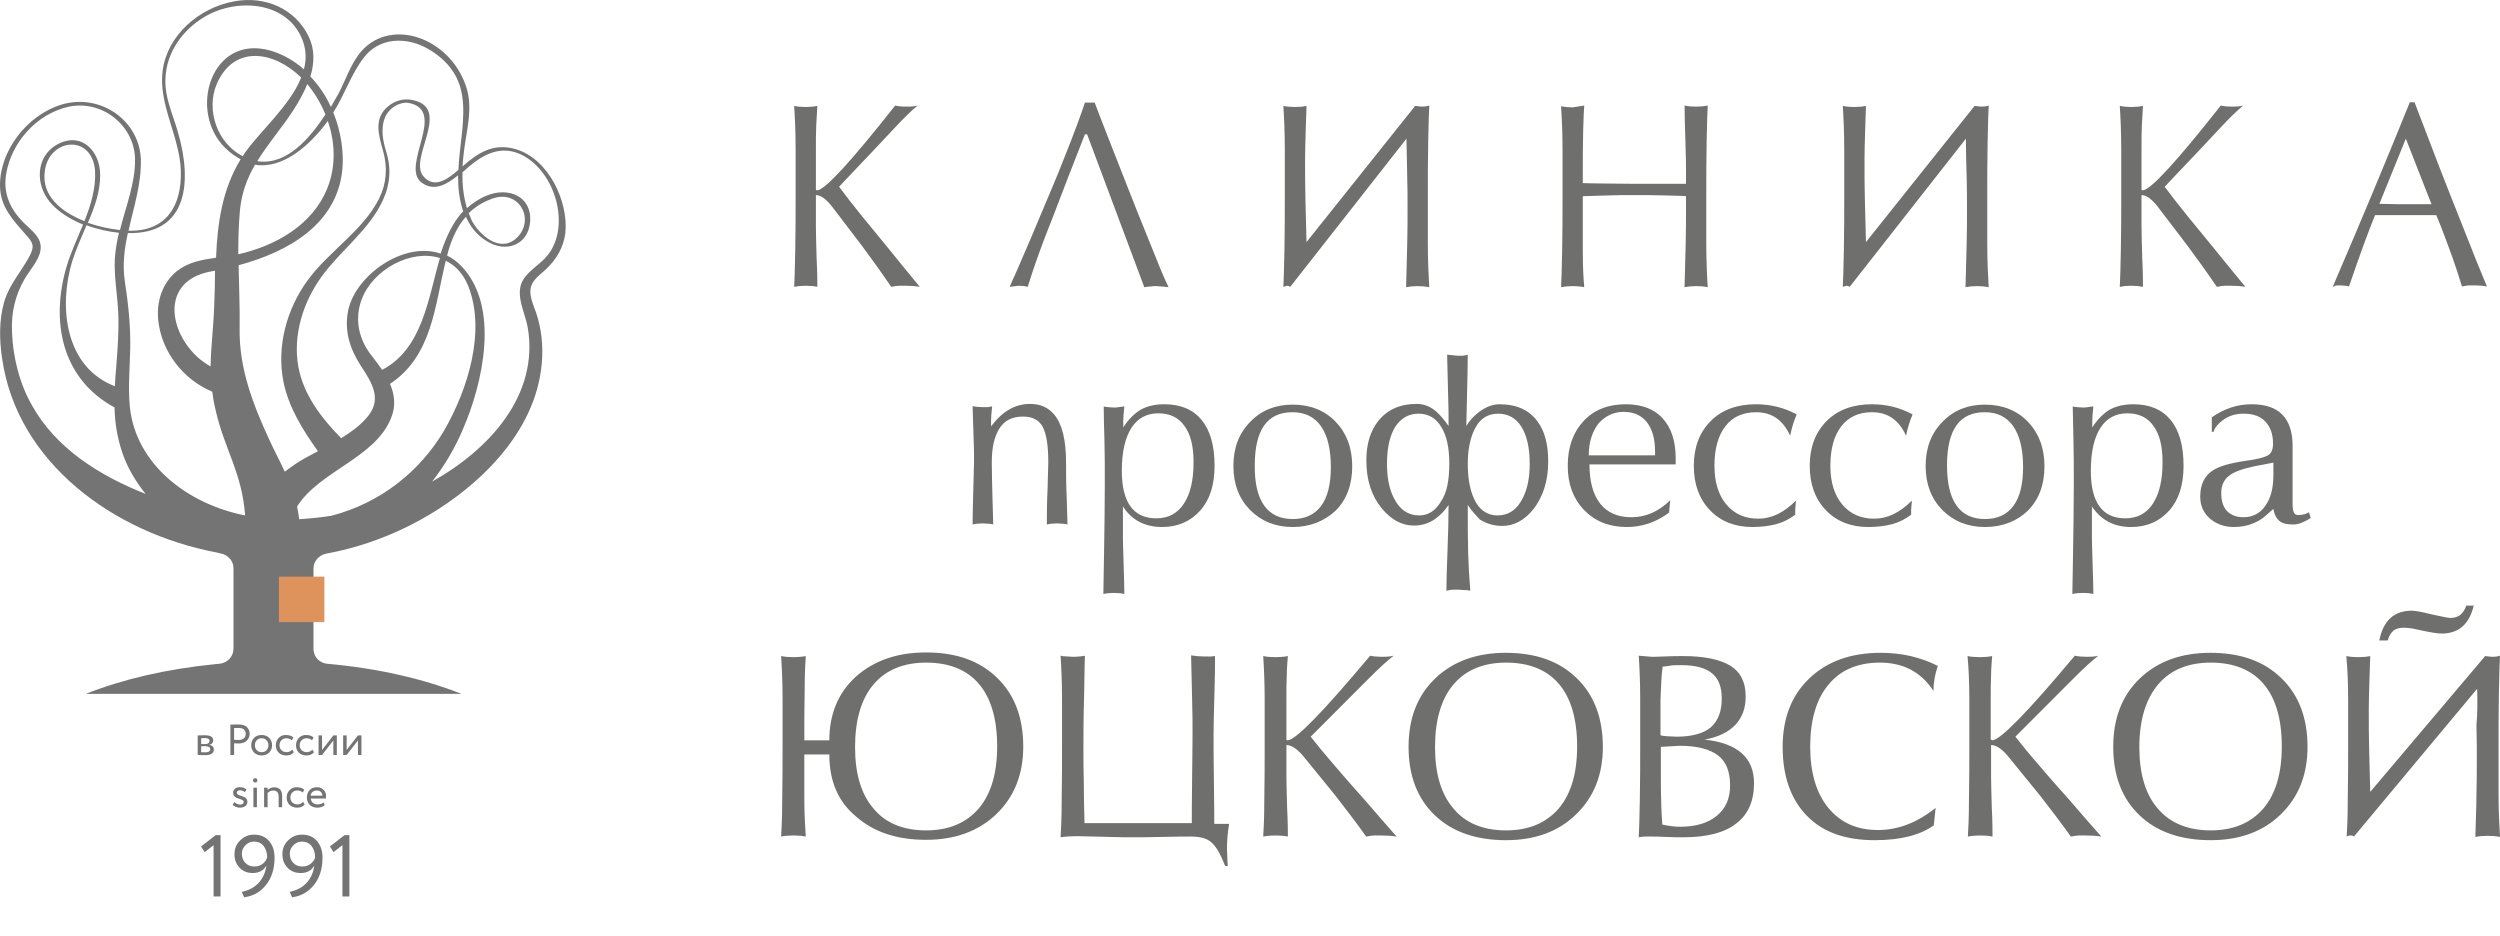 <?xml version="1.0" encoding="UTF-8"?> <svg xmlns="http://www.w3.org/2000/svg" width="1149" height="430" viewBox="0 0 1149 430" fill="none"> <path d="M215.394 98.02C218.222 95.192 221.678 92.993 225.92 91.421C238.802 86.394 246.658 101.79 236.76 109.96C229.219 116.087 220.107 107.603 216.808 101.319C216.337 100.062 215.865 98.963 215.394 98.02ZM251.528 117.501C248.071 121.742 242.887 124.256 240.216 128.969C236.603 135.568 241.473 144.051 242.573 150.649C247.757 181.599 224.977 206.578 198.584 221.346C204.397 213.962 209.267 205.635 212.88 196.995C221.835 176.257 230.005 141.066 212.095 122.371C210.053 120.171 207.853 118.6 205.497 117.501C205.654 116.872 205.811 116.244 205.968 115.615C207.696 109.646 210.21 103.99 214.137 99.591C216.022 103.99 219.007 107.917 223.563 110.745C232.675 116.558 242.887 112.473 243.673 101.79C244.458 90.322 233.775 85.609 223.406 90.008C219.95 91.421 217.122 93.464 214.608 95.663C213.037 90.479 212.409 84.823 212.566 79.168C213.509 78.382 214.451 77.597 215.237 76.811C222.464 70.684 230.476 66.599 239.745 71.155C255.298 78.853 262.525 104.147 251.528 117.501ZM38.81 101.633C28.127 97.391 19.015 90.008 20.586 78.696C22.471 63.457 42.424 61.415 43.68 78.539C44.152 86.237 41.795 94.092 38.81 101.633ZM14.616 186.155C8.804 175.943 5.819 163.532 5.504 152.063C5.19 143.737 6.918 135.882 11.16 128.498C13.831 123.628 19.801 117.972 18.544 112.002C17.601 107.603 12.888 104.618 10.06 101.476C4.248 95.349 1.42 88.279 2.834 79.953C5.19 65.657 16.659 52.303 31.741 49.004C47.451 45.862 61.904 58.116 62.062 73.198C62.219 84.195 57.82 94.878 55.149 105.718C50.593 105.247 45.408 104.147 40.381 102.419C43.523 95.192 46.194 87.651 46.037 80.11C45.88 69.113 37.082 60.158 25.928 66.599C16.345 72.255 16.345 84.823 22.786 92.678C26.556 97.234 32.055 100.691 38.182 103.204C35.511 109.646 32.526 116.087 30.641 122.371C23.257 147.193 27.97 173.901 52.635 187.254C52.792 194.324 53.892 201.237 56.249 208.149C58.605 215.062 62.376 221.346 66.932 227.001C45.408 218.518 25.456 205.793 14.616 186.155ZM33.154 120.171C34.883 114.673 37.396 109.174 39.753 103.518C44.78 105.404 49.965 106.503 54.678 106.975C53.735 110.745 53.107 114.673 52.792 118.6C52.321 127.241 54.049 135.725 54.363 144.208C54.678 152.378 54.049 160.547 53.421 168.716C53.107 171.701 52.95 174.529 52.792 177.514C29.855 168.716 26.87 141.066 33.154 120.171ZM81.699 60.472C79.343 52.303 75.572 44.605 76.044 35.964C76.515 24.181 83.742 13.813 94.111 7.686C109.664 -1.426 133.072 0.93 139.356 19.311C140.77 23.553 140.77 27.795 139.67 31.88C135.271 27.952 130.087 24.967 124.274 23.239C96.938 15.541 86.255 51.203 103.537 68.013C105.893 70.37 108.25 71.941 110.606 73.198C102.123 87.023 99.923 102.733 99.295 118.443C93.011 119.386 86.884 120.329 81.542 124.413C74.473 129.912 71.802 138.867 72.745 147.35C74.316 161.647 84.056 174.372 97.567 180.028C97.881 182.698 98.352 185.526 99.138 188.668C103.222 206.578 111.235 217.261 112.649 236.899C85.784 231.557 62.533 213.176 59.705 187.254C58.762 178.142 59.705 168.873 59.862 159.761C60.019 149.393 58.919 139.338 57.348 129.126C56.249 121.585 57.191 114.201 58.762 107.132C86.412 107.76 88.455 83.409 81.699 60.472ZM111.549 71.784C99.766 65.814 94.582 50.418 99.609 38.635C107.621 20.097 126.317 23.71 138.414 35.65C133.386 48.375 119.718 60.158 112.806 69.898C112.334 70.527 112.02 71.155 111.549 71.784ZM149.568 52.617C142.341 63.614 131.815 75.868 118.776 74.14C118.619 74.14 118.461 74.14 118.304 73.983C120.975 69.584 124.274 65.185 127.573 60.786C132.287 54.659 137.942 46.804 141.241 38.635C144.698 42.877 147.526 47.59 149.568 52.617ZM110.292 96.449C111.078 88.594 113.591 81.995 117.205 75.711C130.087 77.754 142.341 66.913 150.668 55.602C154.124 65.657 154.438 76.811 150.353 86.709C143.598 103.361 126.788 112.945 109.507 116.872C109.507 110.117 109.664 103.361 110.292 96.449ZM98.509 138.867C98.195 150.021 96.938 158.976 96.781 168.402C78.714 158.505 70.859 129.44 97.095 124.727C97.724 124.57 98.352 124.57 98.824 124.413C98.824 129.44 98.666 134.154 98.509 138.867ZM167.163 26.538C174.39 16.955 187.115 16.798 197.013 22.61C206.282 28.109 210.838 35.179 212.252 43.191C214.294 54.031 211.152 66.442 210.681 78.068C206.125 81.995 199.684 87.18 194.499 80.896C187.587 72.569 208.324 49.161 189.001 45.862C185.387 45.233 181.617 46.333 178.789 48.532C171.405 54.188 174.076 62.2 176.118 69.584C178.161 76.968 177.689 84.352 174.233 91.264C166.849 106.032 151.139 115.458 141.398 128.812C131.658 142.166 127.102 159.29 130.244 175.315C132.601 187.097 139.042 197.466 146.112 207.364C142.341 209.406 138.571 211.291 135.429 213.491C133.858 214.59 132.287 215.69 130.873 216.79C128.83 212.234 126.317 207.678 123.803 202.179C116.105 185.526 109.821 169.03 110.135 150.964C110.292 141.066 109.821 131.483 109.664 121.9C132.444 115.773 154.438 103.204 157.266 78.696C158.209 70.213 156.795 60.629 153.181 51.675C158.366 43.662 161.351 34.079 167.163 26.538ZM160.094 142.323C158.051 151.749 160.722 160.233 165.907 168.245C170.777 175.629 175.647 183.17 169.206 191.182C165.907 195.267 161.665 198.409 156.795 201.394C147.683 192.125 139.513 181.442 137.157 168.716C134.486 154.263 139.199 139.024 147.84 127.084C156.48 115.144 169.834 105.561 175.961 92.05C179.417 84.666 179.889 76.968 177.375 69.27C171.405 49.946 184.288 46.647 187.587 47.276C205.968 50.418 183.816 76.34 193.714 83.881C199.527 88.279 205.497 84.666 210.524 80.581C210.524 80.739 210.524 81.053 210.524 81.21C210.524 86.551 211.152 92.05 212.88 97.077C207.853 102.419 204.868 109.488 202.512 116.558C185.702 110.745 163.707 126.298 160.094 142.323ZM175.647 169.973C174.233 167.931 172.662 165.888 171.091 163.846C164.964 156.305 162.764 146.879 166.221 137.61C171.405 123.785 189.001 114.359 202.197 118.6C196.856 136.667 194.342 160.233 175.647 169.973ZM152.239 237.056C147.368 237.842 142.341 238.313 137.471 238.627C137.314 236.585 136.842 234.7 136.528 232.814C146.74 216.476 172.505 210.506 179.732 192.125C182.088 186.469 181.303 181.285 179.26 176.414C198.741 163.532 199.841 140.281 204.868 119.857C209.11 121.9 212.723 125.513 215.08 131.169C223.563 152.063 214.923 179.242 204.083 197.937C192.928 216.79 174.704 231.243 152.239 237.056ZM236.76 68.484C226.705 65.657 219.636 70.213 212.566 76.497C212.723 73.826 213.037 71.155 213.352 68.642C214.608 59.058 217.279 49.946 214.451 40.52C211.466 30.623 203.925 21.825 193.871 17.897C184.131 13.97 173.133 15.541 166.221 23.396C161.193 29.052 158.837 37.064 155.224 43.662C154.281 45.233 153.181 47.118 152.081 49.161C149.725 43.976 146.583 39.263 142.655 35.179C144.541 28.895 144.698 22.61 141.87 16.798C135.743 4.072 121.918 -2.055 107.621 0.616C91.283 3.601 76.986 16.326 74.787 32.194C72.587 47.904 82.642 62.672 83.113 78.539C83.585 94.406 76.515 106.503 59.077 106.032C61.433 95.192 65.046 84.509 64.732 73.198C64.104 55.445 46.194 42.72 28.284 48.061C12.26 52.931 -0.308 69.584 0.006 85.609C0.163 95.035 5.819 101.005 11.946 107.917C15.245 111.688 16.03 113.102 13.517 117.815C9.589 125.199 4.248 130.697 1.891 138.867C-0.466 147.193 -0.308 156.148 0.948 164.632C7.704 212.391 52.007 245.068 100.08 254.023C100.395 254.18 100.709 254.18 101.337 254.337C104.793 254.966 107.307 257.794 107.307 261.093V298.169C107.307 301.783 104.479 304.767 100.709 305.082C100.08 305.082 99.452 305.239 98.981 305.239C76.672 307.438 56.406 312.151 39.439 318.907H212.095C194.656 311.994 173.605 307.124 150.51 305.082C146.74 304.767 144.069 301.783 144.069 298.169V261.25C144.069 258.108 146.426 255.28 149.725 254.495C176.59 249.624 202.197 236.585 221.364 218.518C232.99 207.521 242.573 194.167 246.815 178.928C249.014 171.073 249.8 162.903 248.857 154.734C248.386 150.964 247.6 147.193 246.343 143.58C245.244 140.438 243.358 136.353 243.83 132.897C244.301 128.812 248.071 126.456 250.899 123.785C255.77 119.229 259.069 113.573 259.854 106.975C261.268 92.835 252.313 72.883 236.76 68.484Z" fill="#747474"></path> <path d="M149.096 265.021H128.202V285.915H149.096V265.021Z" fill="#DE925C"></path> <path d="M1105.72 63.732L1093.57 93.683L1102.23 93.85H1117.54L1115.54 88.831L1105.72 63.732ZM1072.11 131.833C1084.59 102.886 1096.4 74.608 1107.55 47H1109.72C1113.54 56.872 1117.21 66.577 1120.87 76.114C1124.19 84.648 1127.86 94.018 1132.02 104.392C1136.51 115.937 1140.17 124.972 1143 131.665C1141.34 131.331 1139.51 131.163 1137.34 131.163H1134.85C1134.18 131.163 1133.18 131.331 1131.52 131.665C1130.02 126.646 1128.52 122.295 1127.19 118.447C1125.36 113.427 1123.53 108.407 1121.7 103.722L1119.7 98.87H1105.72H1091.58C1090.58 101.213 1089.08 105.228 1086.92 110.917C1084.42 117.61 1082.09 124.47 1079.6 131.665C1079.1 131.498 1078.6 131.331 1077.93 131.331C1077.27 131.331 1076.6 131.163 1075.77 131.163C1074.77 131.163 1073.77 131.163 1073.27 131.331C1072.77 131.665 1072.27 131.833 1072.11 131.833ZM984.737 87.492C988.232 87.492 1000.21 74.441 1020.68 48.506C1022.18 48.841 1023.85 49.008 1025.84 49.008C1028.17 49.008 1029.84 48.841 1031 48.506C1028.51 50.514 1024.84 54.028 1020.18 59.047C1017.36 62.059 1014.53 65.071 1011.7 68.083L994.889 85.819C997.718 89.667 1001.38 94.352 1005.71 99.707C1006.87 101.045 1011.03 106.232 1018.19 114.933C1022.85 120.622 1027.34 126.311 1032 131.833C1030 131.498 1027.67 131.331 1025.34 131.331H1022.51C1021.85 131.331 1020.52 131.498 1018.85 131.833C1014.19 124.972 1009.7 118.781 1005.37 112.925L992.226 95.691C989.231 91.675 986.568 89.667 984.238 89.667V104.224C984.238 107.404 984.405 112.256 984.571 118.781C984.904 125.14 984.904 129.657 984.904 131.833C983.24 131.498 981.575 131.331 979.578 131.331C977.581 131.331 975.917 131.498 974.253 131.833C974.419 129.156 974.586 123.467 974.752 114.766C974.919 106.065 974.919 97.699 974.919 90.002C974.919 83.811 974.919 76.616 974.919 68.585C974.919 60.553 974.586 53.86 974.253 48.673C975.917 49.008 977.581 49.175 979.578 49.175C981.575 49.175 983.24 49.008 984.904 48.673C984.737 51.35 984.571 54.195 984.404 57.541C984.238 60.888 984.238 64.569 984.238 68.585V87.157C984.238 87.157 984.405 87.325 984.737 87.492ZM903.526 63.732L850.106 131.833C849.607 131.498 849.107 131.331 848.608 131.331L846.944 131.833C847.11 129.156 847.277 123.467 847.443 114.766C847.61 106.065 847.61 97.699 847.61 90.002C847.61 83.811 847.61 76.616 847.61 68.585C847.61 60.553 847.277 53.86 846.944 48.673C848.442 49.008 850.272 49.175 852.269 49.175C854.266 49.175 855.93 49.008 857.595 48.673C857.595 49.51 857.428 52.856 857.262 58.713C857.095 64.569 856.929 69.254 856.929 72.6C856.929 79.795 856.929 86.153 857.095 91.843C857.262 97.531 857.428 103.89 857.595 111.252L907.52 48.673L910.515 49.008C911.847 49.008 913.012 48.841 914.01 48.506C913.844 51.183 913.677 56.872 913.511 65.406C913.344 73.939 913.344 82.138 913.344 90.002C913.344 96.193 913.344 103.555 913.344 111.754C913.344 119.953 913.677 126.646 914.01 132C912.346 131.665 910.682 131.498 908.685 131.498C906.688 131.498 905.023 131.665 903.359 132C903.526 124.47 903.692 118.112 903.859 112.591C904.025 107.236 904.025 101.547 904.025 95.691C904.025 91.173 904.025 86.153 903.859 80.632C903.692 75.11 903.526 69.589 903.526 63.732ZM728.122 48.506C727.956 50.179 727.789 54.028 727.623 60.218C727.456 66.409 727.456 72.768 727.456 79.628V84.146C728.289 84.146 730.785 84.313 735.112 84.313C739.439 84.313 744.764 84.48 751.254 84.48H774.885V79.795C774.885 76.281 774.885 72.433 774.719 68.417C774.386 58.043 774.22 51.518 774.22 48.506C775.884 48.841 777.548 49.008 779.545 49.008C781.542 49.008 783.206 48.841 784.87 48.506C784.704 51.183 784.538 56.872 784.371 65.406C784.205 73.939 784.205 82.138 784.205 90.002C784.205 96.193 784.205 103.555 784.205 111.754C784.205 119.953 784.538 126.646 784.87 132C783.373 131.665 781.542 131.498 779.545 131.498C777.548 131.498 775.884 131.665 774.22 132C774.386 124.47 774.553 118.112 774.719 112.758C774.885 107.404 774.885 101.715 774.885 95.858V90.169C773.887 90.002 770.891 90.002 765.566 89.835C760.241 89.667 755.581 89.667 751.254 89.667C746.761 89.667 742.6 89.667 738.773 89.835C734.945 90.002 731.118 90.002 727.456 90.169V95.691C727.456 101.715 727.456 108.407 727.456 115.77C727.456 123.132 727.789 128.486 728.122 132C726.624 131.665 724.794 131.498 722.797 131.498C720.8 131.498 719.136 131.665 717.471 132C717.638 129.323 717.804 123.634 717.971 114.933C718.137 106.232 718.137 97.866 718.137 90.169C718.137 83.978 718.137 76.784 718.137 68.752C718.137 60.721 717.804 54.028 717.471 48.841C719.136 49.175 720.8 49.343 722.797 49.343C724.794 49.008 726.458 48.841 728.122 48.506ZM646.411 63.732L592.991 131.833C592.492 131.498 591.993 131.331 591.494 131.331L589.83 131.833C589.996 129.156 590.162 123.467 590.329 114.766C590.495 106.065 590.495 97.699 590.495 90.002C590.495 83.811 590.495 76.616 590.495 68.585C590.495 60.553 590.162 53.86 589.83 48.673C591.327 49.008 593.158 49.175 595.155 49.175C597.152 49.175 598.816 49.008 600.48 48.673C600.48 49.51 600.314 52.856 600.147 58.713C599.981 64.569 599.815 69.254 599.815 72.6C599.815 79.795 599.815 86.153 599.981 91.843C600.147 97.531 600.314 103.89 600.48 111.252L650.405 48.673L653.401 49.008C654.732 49.008 655.897 48.841 656.896 48.506C656.729 51.183 656.563 56.872 656.396 65.406C656.23 73.939 656.23 82.138 656.23 90.002C656.23 96.193 656.23 103.555 656.23 111.754C656.23 119.953 656.563 126.646 656.896 132C655.231 131.665 653.567 131.498 651.57 131.498C649.573 131.498 647.909 131.665 646.245 132C646.411 124.47 646.578 118.112 646.744 112.591C646.911 107.236 646.911 101.547 646.911 95.691C646.911 91.173 646.911 86.153 646.744 80.632C646.578 75.11 646.578 69.589 646.411 63.732ZM472.339 131.833C471.174 131.498 469.676 131.331 468.179 131.331L464.018 131.833C465.017 129.657 468.345 122.295 473.67 109.746C481.159 91.843 486.318 79.963 488.648 73.772C493.973 60.553 497.135 51.685 498.633 47.167H503.126C504.125 49.844 506.787 56.872 511.281 68.25C516.107 80.465 520.933 93.014 526.258 106.065C531.916 120.287 535.411 128.821 537.075 132C535.578 131.833 534.579 131.665 533.747 131.665C532.915 131.665 532.249 131.498 531.584 131.498C530.585 131.498 529.753 131.498 528.921 131.665C528.089 131.665 527.09 131.833 525.925 132L499.631 61.724H498.633C493.64 74.441 488.648 87.157 483.988 99.539C478.996 111.921 475.168 122.63 472.339 131.833ZM375.484 87.492C378.979 87.492 390.961 74.441 411.43 48.506C412.928 48.841 414.592 49.008 416.589 49.008C418.919 49.008 420.583 48.841 421.748 48.506C419.252 50.514 415.591 54.028 410.931 59.047C408.102 62.059 405.273 65.071 402.444 68.083L385.636 85.819C388.465 89.667 392.126 94.352 396.453 99.707C397.618 101.045 401.778 106.232 408.934 114.933C413.594 120.622 418.087 126.311 422.747 131.833C420.75 131.498 418.42 131.331 416.09 131.331H413.261C412.595 131.331 411.264 131.498 409.6 131.833C404.94 124.972 400.447 118.781 396.12 112.925L382.973 95.691C379.978 91.675 377.315 89.667 374.985 89.667V104.224C374.985 107.404 375.151 112.256 375.318 118.781C375.651 125.14 375.651 129.657 375.651 131.833C374.153 131.498 372.322 131.331 370.325 131.331C368.328 131.331 366.664 131.498 365 131.833C365.166 129.156 365.333 123.467 365.499 114.766C365.666 106.065 365.666 97.699 365.666 90.002C365.666 83.811 365.666 76.616 365.666 68.585C365.666 60.553 365.333 53.86 365 48.673C366.498 49.008 368.328 49.175 370.325 49.175C372.322 49.175 373.987 49.008 375.651 48.673C375.484 51.35 375.318 54.195 375.151 57.541C374.985 60.888 374.985 64.569 374.985 68.585V87.157C374.985 87.157 375.151 87.325 375.484 87.492Z" fill="#6F6F6E"></path> <path d="M1137.01 278C1135.01 286.846 1130.01 291.185 1122.18 291.185C1120.01 291.185 1116.35 290.517 1111.02 289.349C1108.35 288.682 1106.18 288.515 1104.69 288.515C1102.52 288.515 1101.02 289.015 1100.02 289.85C1099.02 290.684 1098.02 292.186 1097.36 294.356H1093.52C1095.36 285.177 1100.35 280.67 1108.52 280.67C1109.85 280.67 1112.85 281.171 1117.51 282.339C1122.18 283.341 1125.01 284.008 1126.18 284.008C1128.01 284.008 1129.51 283.508 1130.67 282.673C1131.84 281.672 1132.84 280.337 1133.51 278.334H1137.01V278ZM1138.5 316.554L1081.86 384.481C1081.53 384.147 1081.03 383.981 1080.2 383.981C1079.53 383.981 1079.03 384.147 1078.53 384.481C1078.7 381.811 1079.03 376.136 1079.03 367.458C1079.2 358.779 1079.2 350.434 1079.2 342.757C1079.2 336.581 1079.2 329.405 1079.2 321.394C1079.2 313.382 1078.86 306.707 1078.36 301.533C1080.03 301.866 1081.86 302.033 1083.86 302.033C1085.86 302.033 1087.69 301.866 1089.36 301.533C1089.36 302.367 1089.19 305.705 1089.03 311.547C1088.86 317.388 1088.69 322.061 1088.69 325.399C1088.69 332.576 1088.69 338.918 1088.86 344.592C1089.03 350.267 1089.19 356.609 1089.36 363.953L1142.17 301.533L1145.33 301.866C1146.83 301.866 1148 301.7 1149 301.366C1148.83 304.036 1148.67 309.711 1148.5 318.223C1148.33 326.734 1148.33 334.912 1148.33 342.757C1148.33 349.099 1148.33 356.275 1148.33 364.453C1148.33 372.631 1148.67 379.307 1149 384.648C1147.33 384.314 1145.5 384.147 1143.34 384.147C1141.34 384.147 1139.34 384.314 1137.67 384.648C1137.84 377.138 1138.17 370.796 1138.17 365.288C1138.34 359.947 1138.34 354.273 1138.34 348.431C1138.34 343.925 1138.34 338.918 1138.17 333.41C1138.67 327.903 1138.67 322.395 1138.5 316.554ZM1016.06 381.644C1026.39 381.644 1034.38 378.306 1040.21 371.63C1045.88 364.954 1048.71 355.441 1048.71 343.09C1048.71 330.406 1045.88 320.893 1040.38 314.384C1034.88 307.875 1026.72 304.537 1016.06 304.537C1005.73 304.537 997.564 307.875 991.9 314.551C986.235 321.227 983.237 330.907 983.237 343.424C983.237 355.608 986.069 365.121 991.733 371.63C997.397 378.306 1005.56 381.644 1016.06 381.644ZM1016.06 386.15C1002.23 386.15 991.233 382.312 983.237 374.634C975.24 366.957 971.242 356.442 971.242 343.257C971.242 330.239 975.24 319.725 983.403 311.88C991.566 304.036 1002.4 300.031 1015.89 300.031C1029.72 300.031 1040.55 303.869 1048.54 311.713C1056.54 319.391 1060.54 330.072 1060.54 343.257C1060.54 356.109 1056.37 366.456 1048.21 374.3C1040.21 382.145 1029.38 386.15 1016.06 386.15ZM915.599 340.253C919.264 340.253 931.925 327.235 953.582 301.366C955.082 301.7 956.914 301.866 958.914 301.866C961.413 301.866 963.245 301.7 964.411 301.366C961.746 303.369 957.914 306.873 952.916 311.88C949.917 314.885 946.919 317.889 943.92 320.893L926.261 338.584C929.259 342.423 933.091 347.096 937.756 352.437C938.922 353.772 943.253 358.946 951.083 367.624C955.915 373.299 960.913 378.974 965.744 384.481C963.578 384.147 961.246 383.981 958.58 383.981H955.582C954.749 383.981 953.583 384.147 951.75 384.481C946.919 377.638 942.087 371.463 937.589 365.622L923.595 348.431C920.43 344.426 917.598 342.423 915.099 342.423V356.943C915.099 360.114 915.265 364.954 915.432 371.463C915.765 377.805 915.765 382.312 915.765 384.481C914.099 384.147 912.267 383.981 910.101 383.981C908.102 383.981 906.102 384.147 904.437 384.481C904.603 381.811 904.936 376.136 904.936 367.458C905.103 358.779 905.103 350.434 905.103 342.757C905.103 336.581 905.103 329.405 905.103 321.394C905.103 313.382 904.77 306.707 904.27 301.533C905.936 301.866 907.768 302.033 909.934 302.033C911.933 302.033 913.933 301.866 915.599 301.533C915.432 304.203 915.099 307.04 915.099 310.378C914.932 313.716 914.932 317.388 914.932 321.394V339.919C915.099 339.919 915.265 340.086 915.599 340.253ZM888.776 379.307C882.612 383.814 873.45 386.15 861.621 386.15C848.127 386.15 837.798 382.478 830.468 374.968C823.137 367.458 819.306 356.943 819.306 343.257C819.306 330.239 823.304 319.725 831.467 311.88C839.631 304.036 850.459 300.031 864.453 300.031C873.949 300.031 882.612 302.033 890.609 306.039C889.276 310.045 888.61 313.883 888.61 317.555C882.946 308.876 874.782 304.537 863.954 304.537C853.958 304.537 845.961 307.875 840.463 314.551C834.799 321.227 831.967 330.907 831.967 343.257C831.967 355.107 834.799 364.62 840.297 371.296C845.961 378.139 853.458 381.477 863.121 381.477C872.283 381.477 881.113 378.139 889.609 371.296L888.776 379.307ZM763.329 337.917L763.663 338.083C764.662 338.25 765.828 338.417 766.995 338.417C768.327 338.417 769.493 338.584 770.493 338.584C777.657 338.584 782.988 337.082 786.32 334.245C789.652 331.241 791.318 326.901 791.318 321.06C791.318 315.886 789.985 312.214 787.153 309.711C784.154 307.04 779.323 305.705 772.992 305.705C770.66 305.705 768.994 305.705 767.994 305.872C766.161 306.206 764.995 306.373 764.162 306.373C763.996 307.541 763.663 310.045 763.496 314.05C763.329 318.056 763.163 320.726 763.163 321.894V337.917H763.329ZM773.658 301.533C783.154 301.533 790.318 303.035 795.149 305.872C799.981 308.876 802.313 313.549 802.313 320.058C802.313 325.399 800.814 329.572 797.648 333.076C794.483 336.414 789.818 338.751 783.488 339.919C798.648 341.588 806.145 348.264 806.145 359.947C806.145 368.125 803.479 374.3 797.981 378.473C792.484 382.812 784.321 384.815 773.492 384.815C771.659 384.815 768.994 384.815 765.662 384.648C762.33 384.481 760.164 384.481 759.164 384.481C758.165 384.481 757.165 384.481 756.166 384.481C755.166 384.481 754.167 384.648 753.167 384.815C753.334 382.145 753.5 376.47 753.667 367.624C753.833 358.779 753.833 350.434 753.833 342.59C753.833 336.414 753.833 329.238 753.833 321.227C753.833 313.216 753.5 306.54 753.167 301.366L759.164 301.866C759.831 301.866 761.83 301.866 765.162 301.7C768.327 301.533 771.159 301.533 773.658 301.533ZM763.329 343.257V355.274C763.329 360.782 763.329 365.288 763.496 368.793C763.496 372.298 763.829 375.636 763.996 378.974C767.161 379.641 769.827 379.975 772.159 379.975C779.323 379.975 784.987 378.306 788.985 374.968C793.15 371.63 795.149 366.957 795.149 360.949C795.149 354.606 793.317 349.933 789.485 347.096C785.653 344.259 779.822 342.757 771.826 342.757L763.329 343.257ZM692.193 381.644C702.522 381.644 710.518 378.306 716.349 371.63C722.014 364.954 724.846 355.441 724.846 343.09C724.846 330.406 722.014 320.893 716.516 314.384C711.018 307.875 702.855 304.537 692.193 304.537C681.864 304.537 673.701 307.875 668.036 314.551C662.372 321.227 659.54 330.907 659.54 343.424C659.54 355.608 662.372 365.121 668.036 371.63C673.534 378.306 681.697 381.644 692.193 381.644ZM692.193 386.15C678.365 386.15 667.37 382.312 659.373 374.634C651.377 366.957 647.378 356.442 647.378 343.257C647.378 330.239 651.377 319.725 659.54 311.88C667.703 304.036 678.532 300.031 692.026 300.031C705.854 300.031 716.682 303.869 724.679 311.713C732.676 319.391 736.674 330.072 736.674 343.257C736.674 356.109 732.509 366.456 724.346 374.3C716.349 382.145 705.52 386.15 692.193 386.15ZM591.735 340.253C595.4 340.253 608.062 327.235 629.719 301.366C631.218 301.7 633.051 301.866 635.05 301.866C637.549 301.866 639.382 301.7 640.548 301.366C637.882 303.369 634.051 306.873 629.053 311.88C626.054 314.885 623.055 317.889 620.056 320.893L602.397 338.584C605.396 342.423 609.228 347.096 613.892 352.437C615.059 353.772 619.39 358.946 627.22 367.624C632.051 373.299 637.049 378.974 641.881 384.481C639.715 384.147 637.383 383.981 634.717 383.981H631.718C630.885 383.981 629.719 384.147 627.887 384.481C623.055 377.638 618.224 371.463 613.726 365.622L599.732 348.431C596.566 344.426 593.734 342.423 591.235 342.423V356.943C591.235 360.114 591.402 364.954 591.569 371.463C591.902 377.805 591.902 382.312 591.902 384.481C590.236 384.147 588.403 383.981 586.237 383.981C584.238 383.981 582.239 384.147 580.573 384.481C580.74 381.811 581.073 376.136 581.073 367.458C581.24 358.779 581.24 350.434 581.24 342.757C581.24 336.581 581.24 329.405 581.24 321.394C581.24 313.382 580.906 306.707 580.573 301.533C582.239 301.866 584.072 302.033 586.237 302.033C588.237 302.033 590.236 301.866 591.902 301.533C591.735 304.203 591.402 307.04 591.402 310.378C591.235 313.716 591.235 317.388 591.235 321.394V339.919C591.069 339.919 591.402 340.086 591.735 340.253ZM558.416 301.533C558.416 305.705 558.416 310.211 558.249 314.885C557.916 326.734 557.749 334.245 557.749 337.416C557.749 342.089 557.749 349.599 557.916 360.114C558.083 370.629 558.083 376.804 558.083 378.64H564.913C564.247 382.478 563.914 386.317 563.914 390.156L564.247 398H563.081C560.915 392.492 558.916 388.987 556.75 387.152C554.751 385.316 551.585 384.481 547.254 384.481C545.255 384.481 540.923 384.481 534.259 384.648C527.596 384.815 523.431 384.815 522.098 384.815C518.266 384.815 514.101 384.815 509.603 384.648C505.105 384.481 500.44 384.481 495.609 384.314C492.111 384.314 489.445 384.481 487.446 384.815C487.612 382.145 487.946 376.47 487.946 367.624C488.112 358.779 488.112 350.434 488.112 342.59C488.112 336.414 488.112 329.238 488.112 321.227C488.112 313.216 487.779 306.54 487.446 301.366C488.112 301.533 489.112 301.7 490.278 301.7C491.444 301.7 492.444 301.866 492.943 301.866C493.943 301.866 495.109 301.866 496.275 301.7C497.442 301.533 498.108 301.533 498.608 301.366C498.608 301.366 498.441 307.207 498.275 318.723C497.941 330.239 497.941 338.751 497.941 344.092C497.941 348.431 497.941 353.605 498.108 359.613C498.108 365.622 498.275 371.964 498.441 378.306H547.754C547.754 375.469 547.754 367.791 547.92 355.441C548.087 343.09 548.087 336.748 548.087 336.581C548.087 332.409 548.087 327.736 547.92 322.562C547.587 309.711 547.421 302.701 547.421 301.199C549.42 301.533 551.252 301.7 553.085 301.7C553.585 301.7 554.251 301.7 555.084 301.7C555.584 301.866 556.75 301.7 558.416 301.533ZM425.639 381.644C435.968 381.644 443.964 378.306 449.795 371.63C455.459 364.954 458.291 355.441 458.291 343.09C458.291 330.406 455.459 320.893 449.962 314.384C444.464 307.875 436.301 304.537 425.639 304.537C415.31 304.537 407.146 307.875 401.482 314.551C395.818 321.227 392.986 330.907 392.986 343.424C392.986 355.608 395.818 365.121 401.482 371.63C406.98 378.306 415.143 381.644 425.639 381.644ZM381.157 346.762H369.662C369.662 352.437 369.662 358.946 369.662 366.289C369.662 373.633 369.995 379.641 370.329 384.481C368.663 384.147 366.83 383.981 364.664 383.981C362.665 383.981 360.666 384.147 359 384.481C359.167 381.811 359.5 376.136 359.5 367.458C359.666 358.779 359.666 350.434 359.666 342.757C359.666 336.581 359.666 329.405 359.666 321.394C359.666 313.382 359.333 306.707 359 301.533C360.666 301.866 362.499 302.033 364.664 302.033C366.663 302.033 368.663 301.866 370.329 301.533C370.162 304.036 369.829 309.377 369.829 317.221C369.662 325.232 369.662 332.91 369.662 340.253H381.157C381.157 328.07 385.322 318.223 393.485 310.879C401.815 303.535 412.477 299.864 425.639 299.864C439.466 299.864 450.295 303.702 458.291 311.547C466.288 319.224 470.286 329.905 470.286 343.09C470.286 355.942 466.121 366.289 457.958 374.134C449.795 381.978 438.966 385.983 425.639 385.983C412.311 385.983 401.649 382.478 393.485 375.302C385.156 368.459 381.157 358.946 381.157 346.762Z" fill="#6F6F6E"></path> <path d="M1045.02 212.592L1036.36 214.256C1030.7 215.421 1026.54 216.918 1024.37 218.749C1022.04 220.579 1020.88 223.242 1020.88 226.57C1020.88 230.231 1021.71 232.894 1023.54 234.891C1025.37 236.722 1027.87 237.72 1031.03 237.72C1035.36 237.72 1038.86 235.89 1041.19 232.395C1043.69 228.9 1044.85 224.241 1044.85 218.25V212.592H1045.02ZM1016.55 198.28V191.79C1019.38 189.793 1022.38 188.295 1025.37 187.297C1028.37 186.298 1031.53 185.799 1034.86 185.799C1041.02 185.799 1045.68 187.297 1048.85 190.458C1052.01 193.62 1053.68 198.446 1053.68 204.77V231.563C1053.68 233.227 1053.84 234.558 1054.18 235.39C1054.51 236.222 1055.17 236.722 1056.34 236.722C1057.34 236.722 1058.17 236.555 1059 236.389C1059.84 236.056 1060.5 235.89 1061.17 235.39L1062 238.053C1060.34 239.218 1058.67 239.884 1057.5 240.383C1056.17 240.882 1055.01 241.048 1054.01 241.048C1051.51 241.048 1049.68 240.716 1048.51 240.05C1046.52 238.885 1045.35 236.888 1044.85 233.893L1040.86 237.387C1039.36 238.719 1037.53 239.717 1035.53 240.549C1032.7 241.714 1029.87 242.213 1026.54 242.213C1022.38 242.213 1018.71 240.882 1015.72 238.386C1012.72 235.723 1011.22 232.395 1011.22 228.234C1011.22 222.576 1013.22 218.582 1017.22 216.086C1020.05 214.256 1025.21 212.758 1032.37 211.759C1037.36 211.094 1040.69 210.262 1042.35 209.263C1043.85 208.431 1044.69 206.601 1044.69 203.938C1044.69 199.611 1043.52 196.283 1041.19 193.787C1038.86 191.29 1035.53 190.126 1031.2 190.126C1027.37 190.126 1024.21 191.124 1021.38 193.287C1019.21 194.952 1017.88 196.616 1017.38 198.446H1016.55V198.28ZM977.758 189.959C972.264 189.959 968.102 192.289 965.271 196.782C962.441 201.275 960.943 207.765 960.943 216.419C960.943 230.897 966.27 238.219 976.759 238.219C982.253 238.219 986.415 236.056 989.412 231.563C992.409 227.07 993.907 220.746 993.907 212.425C993.907 205.103 992.575 199.611 989.745 195.784C987.081 191.956 983.085 189.959 977.758 189.959ZM962.108 186.797C961.775 189.626 961.609 191.79 961.609 193.121C961.609 194.452 961.609 195.451 961.609 196.449C963.94 192.788 966.603 190.126 969.6 188.295C972.597 186.631 976.26 185.799 980.422 185.799C987.914 185.799 993.574 188.129 997.57 192.955C1001.57 197.781 1003.56 204.77 1003.56 214.089C1003.56 222.909 1001.4 229.732 996.904 234.725C992.409 239.717 986.582 242.213 979.423 242.213C971.598 242.213 965.604 239.051 961.442 232.728V247.539C961.442 249.536 961.609 253.53 961.775 259.52C961.942 265.511 962.108 270.005 962.108 273C960.776 272.667 959.112 272.501 957.28 272.501C955.615 272.501 953.95 272.667 952.452 273C952.452 271.003 952.618 264.513 952.785 253.53C952.951 242.546 953.118 232.228 953.118 222.743C953.118 214.921 953.118 207.932 952.952 202.274C952.785 196.449 952.785 191.29 952.619 186.797C953.284 186.964 954.117 187.13 954.783 187.13C955.449 187.13 956.281 187.297 957.28 187.297C958.113 187.297 958.779 187.297 959.444 187.13C960.11 186.964 960.943 186.964 962.108 186.797ZM912.329 238.552C917.989 238.552 922.318 236.555 925.315 232.561C928.312 228.567 929.81 222.576 929.81 214.755C929.81 206.434 928.312 200.277 925.315 195.95C922.318 191.623 917.989 189.46 912.162 189.46C900.508 189.46 894.848 197.614 894.848 213.923C894.848 230.231 900.675 238.552 912.329 238.552ZM912.329 242.213C904.338 242.213 897.845 239.551 892.684 234.392C887.522 229.067 885.025 222.41 885.025 214.089C885.025 205.769 887.689 198.946 892.85 193.787C898.011 188.461 904.504 185.965 912.329 185.965C920.32 185.965 926.98 188.628 931.974 193.787C936.969 198.946 939.633 205.769 939.633 214.256C939.633 222.743 937.135 229.566 931.974 234.725C926.98 239.551 920.32 242.213 912.329 242.213ZM878.366 236.555C875.702 238.552 872.872 240.05 869.708 240.882C866.545 241.714 862.882 242.213 858.72 242.213C850.729 242.213 844.236 239.717 839.241 234.558C834.247 229.399 831.75 222.576 831.75 214.089C831.75 205.436 834.413 198.613 839.574 193.454C844.735 188.295 851.728 185.799 860.385 185.799C866.878 185.799 873.205 187.297 879.032 190.458C877.7 193.62 876.701 196.782 876.035 200.277C872.705 192.955 867.544 189.46 860.385 189.46C854.225 189.46 849.564 191.623 846.234 195.95C842.904 200.277 841.239 206.268 841.239 214.089C841.239 221.578 843.071 227.569 846.733 231.896C850.396 236.222 855.224 238.386 861.384 238.386C867.544 238.386 873.205 235.557 878.699 230.065L878.366 234.225V236.555ZM825.09 236.555C822.426 238.552 819.596 240.05 816.433 240.882C813.27 241.714 809.607 242.213 805.445 242.213C797.453 242.213 790.961 239.717 785.966 234.558C780.971 229.399 778.474 222.576 778.474 214.089C778.474 205.436 781.138 198.613 786.299 193.454C791.46 188.295 798.452 185.799 807.11 185.799C813.603 185.799 819.929 187.297 825.756 190.458C824.424 193.62 823.425 196.782 822.759 200.277C819.43 192.955 814.268 189.46 807.11 189.46C800.95 189.46 796.288 191.623 792.958 195.95C789.629 200.277 787.964 206.268 787.964 214.089C787.964 221.578 789.795 227.569 793.458 231.896C797.12 236.222 801.949 238.386 808.109 238.386C814.269 238.386 819.929 235.557 825.423 230.065L825.09 234.225V236.555ZM767.153 235.557C761.159 240.05 754.666 242.213 747.674 242.213C739.516 242.213 733.023 239.551 728.029 234.392C723.034 229.233 720.537 222.41 720.537 214.089C720.537 205.436 723.034 198.613 727.862 193.454C732.69 188.295 739.183 185.799 747.175 185.799C754.5 185.799 760.327 187.962 764.156 192.289C768.152 196.616 770.15 202.773 770.15 210.761V213.424H730.526C730.526 221.412 732.191 227.402 735.521 231.563C738.85 235.723 743.678 237.72 749.838 237.72C756.498 237.72 762.325 235.057 767.652 229.899C767.486 230.731 767.486 231.896 767.319 233.227C767.153 234.392 767.153 235.224 767.153 235.557ZM730.193 209.263H760.66V207.266C760.66 201.608 759.328 197.115 756.831 193.953C754.333 190.791 750.671 189.293 746.176 189.293C741.681 189.293 737.851 191.124 734.688 194.619C731.858 198.28 730.193 203.106 730.193 209.263ZM674.587 213.091C674.587 220.912 675.919 226.737 678.416 231.064C680.747 234.891 684.076 236.888 688.239 236.888C693.4 236.888 697.229 234.225 699.893 228.9C702.057 224.573 703.056 219.415 703.056 213.091C703.056 205.769 701.724 200.11 699.227 196.116C696.729 192.123 693.067 190.126 688.571 190.126C684.076 190.126 680.58 192.123 678.249 196.283C675.919 200.443 674.587 206.101 674.587 213.091ZM674.587 232.062C674.587 240.549 674.587 247.871 674.753 253.862C674.92 259.853 675.253 265.678 675.752 271.502C675.253 271.336 674.254 271.169 672.755 271.169C671.423 271.169 670.591 271.003 670.424 271.003H667.927C667.261 271.003 666.262 271.169 664.764 271.502C664.764 268.008 664.93 262.017 665.263 253.53C665.596 245.042 665.763 237.887 665.763 232.062C664.098 234.558 662.1 236.722 659.769 238.386C656.773 240.549 653.443 241.548 649.78 241.548C644.286 241.548 639.458 238.885 635.129 233.726C630.301 227.902 627.971 220.579 627.971 211.593C627.971 204.104 629.802 198.113 633.465 193.454C637.627 188.295 643.454 185.632 651.112 185.632C654.442 185.632 657.439 186.797 660.269 189.293C661.934 190.791 663.765 192.955 665.763 195.784C665.763 190.625 665.763 186.464 665.596 183.303C665.263 170.489 665.097 163.832 665.097 163L669.925 163.499H672.256C673.421 163.333 674.254 163.166 674.587 163C674.587 167.327 674.42 173.484 674.254 181.306C674.087 189.127 673.921 193.953 673.921 195.784C675.253 193.454 677.084 191.457 679.415 189.626C682.578 187.13 685.908 185.799 689.071 185.799C697.062 185.799 702.889 188.461 706.718 193.787C710.048 198.28 711.547 204.437 711.547 212.092C711.547 221.079 709.216 228.234 704.721 234.059C700.558 239.218 695.73 241.714 690.403 241.714C686.74 241.714 683.244 240.716 680.081 238.719C678.416 236.888 676.251 234.725 674.587 232.062ZM666.096 213.091C666.096 205.935 664.93 200.277 662.433 196.283C660.102 192.289 656.606 190.126 651.945 190.126C647.449 190.126 643.953 192.123 641.289 196.116C638.792 200.11 637.46 205.769 637.46 213.091C637.46 219.415 638.459 224.74 640.623 228.9C643.287 234.225 647.116 236.888 652.277 236.888C656.273 236.888 659.603 234.891 662.1 230.731C664.93 226.737 666.096 220.912 666.096 213.091ZM594.174 238.552C599.834 238.552 604.163 236.555 607.16 232.561C610.156 228.567 611.655 222.576 611.655 214.755C611.655 206.434 610.156 200.277 607.16 195.95C604.163 191.623 599.834 189.46 594.007 189.46C582.353 189.46 576.693 197.614 576.693 213.923C576.526 230.231 582.52 238.552 594.174 238.552ZM594.174 242.213C586.182 242.213 579.689 239.551 574.528 234.392C569.367 229.067 566.87 222.41 566.87 214.089C566.87 205.769 569.534 198.946 574.695 193.787C579.856 188.461 586.349 185.965 594.174 185.965C602.165 185.965 608.825 188.628 613.819 193.787C618.814 198.946 621.478 205.769 621.478 214.256C621.478 222.743 618.98 229.566 613.819 234.725C608.658 239.551 601.999 242.213 594.174 242.213ZM532.407 189.959C526.913 189.959 522.751 192.289 519.921 196.782C517.091 201.275 515.592 207.765 515.592 216.419C515.592 230.897 520.92 238.219 531.409 238.219C536.903 238.219 541.065 236.056 544.061 231.563C547.058 227.07 548.557 220.746 548.557 212.425C548.557 205.103 547.225 199.611 544.394 195.784C541.731 191.956 537.735 189.959 532.407 189.959ZM516.758 186.797C516.425 189.626 516.258 191.79 516.258 193.121C516.258 194.452 516.258 195.451 516.258 196.449C518.589 192.788 521.253 190.126 524.25 188.295C527.246 186.631 530.909 185.799 535.071 185.799C542.563 185.799 548.224 188.129 552.219 192.955C556.215 197.781 558.213 204.77 558.213 214.089C558.213 222.909 556.048 229.732 551.553 234.725C547.058 239.717 541.231 242.213 534.072 242.213C526.247 242.213 520.087 239.051 516.092 232.728V247.539C516.092 249.536 516.258 253.53 516.425 259.52C516.591 265.511 516.758 270.005 516.758 273C515.426 272.667 513.761 272.501 511.93 272.501C510.265 272.501 508.6 272.667 507.102 273C507.102 271.003 507.268 264.513 507.435 253.53C507.601 242.546 507.767 232.228 507.767 222.743C507.767 214.921 507.767 207.932 507.601 202.274C507.435 196.449 507.268 191.29 507.268 186.797C507.934 186.964 508.766 187.13 509.432 187.13C510.098 187.13 510.931 187.297 511.93 187.297C512.762 187.297 513.428 187.297 514.094 187.13C514.593 186.964 515.592 186.964 516.758 186.797ZM455.99 186.797C455.657 189.793 455.491 191.956 455.491 193.121C455.491 194.286 455.491 195.284 455.491 195.95C458.321 192.289 460.985 189.793 463.982 188.129C466.812 186.464 470.142 185.632 473.471 185.632C478.133 185.632 481.796 187.297 484.459 190.458C488.122 194.785 489.953 202.107 489.953 212.425C489.953 216.918 489.953 222.41 490.286 229.399C490.453 236.222 490.619 240.05 490.619 241.048C490.12 240.882 489.288 240.716 488.455 240.716C487.623 240.716 486.624 240.549 485.791 240.549C484.126 240.549 482.462 240.716 481.13 241.048C481.13 237.054 481.13 231.563 481.463 224.74C481.629 217.917 481.796 213.923 481.796 212.425C481.796 204.936 480.963 199.611 479.298 196.283C477.633 193.121 474.637 191.457 470.142 191.457C465.147 191.457 461.651 193.287 459.32 196.949C456.989 200.61 455.824 205.769 455.824 212.425C455.824 216.918 455.99 222.41 456.157 229.399C456.323 236.222 456.49 240.05 456.49 241.048C455.99 240.882 455.158 240.716 454.325 240.716C453.493 240.716 452.494 240.549 451.662 240.549C449.997 240.549 448.332 240.716 447 241.048C447 237.054 447.167 231.563 447.333 224.74C447.499 217.917 447.666 213.923 447.666 212.425C447.666 208.431 447.666 205.103 447.499 202.607C447.167 192.622 447 187.297 447 186.631C448.332 186.964 449.997 187.13 451.662 187.13H454.159C454.825 186.964 455.491 186.797 455.99 186.797Z" fill="#6F6F6E"></path> <path d="M94.08 391.64L92.4 389.04L99.12 383.84H101.36V412H98.16V388.44L94.08 391.64ZM126.196 394.12C126.196 399.267 124.876 403.48 122.236 406.76C119.65 409.987 116.303 411.867 112.196 412.4L111.116 409.88C114.29 409.267 116.863 407.907 118.836 405.8C120.81 403.693 122.01 401.013 122.436 397.76C121.183 400.08 119.076 401.24 116.116 401.24C113.663 401.24 111.663 400.427 110.116 398.8C108.543 397.147 107.756 395.093 107.756 392.64C107.756 390 108.663 387.84 110.476 386.16C112.263 384.453 114.33 383.6 116.676 383.6C119.69 383.6 122.023 384.587 123.676 386.56C125.356 388.533 126.196 391.053 126.196 394.12ZM122.796 394.12C122.796 392.067 122.276 390.333 121.236 388.92C120.196 387.507 118.69 386.8 116.716 386.8C115.196 386.8 113.89 387.36 112.796 388.48C111.703 389.573 111.156 390.88 111.156 392.4C111.156 394.053 111.676 395.44 112.716 396.56C113.783 397.68 115.183 398.24 116.916 398.24C118.356 398.24 119.596 397.853 120.636 397.08C121.676 396.307 122.396 395.32 122.796 394.12ZM148.228 394.12C148.228 399.267 146.908 403.48 144.268 406.76C141.681 409.987 138.334 411.867 134.228 412.4L133.148 409.88C136.321 409.267 138.894 407.907 140.868 405.8C142.841 403.693 144.041 401.013 144.468 397.76C143.214 400.08 141.108 401.24 138.148 401.24C135.694 401.24 133.694 400.427 132.148 398.8C130.574 397.147 129.788 395.093 129.788 392.64C129.788 390 130.694 387.84 132.508 386.16C134.294 384.453 136.361 383.6 138.708 383.6C141.721 383.6 144.054 384.587 145.708 386.56C147.388 388.533 148.228 391.053 148.228 394.12ZM144.828 394.12C144.828 392.067 144.308 390.333 143.268 388.92C142.228 387.507 140.721 386.8 138.747 386.8C137.228 386.8 135.921 387.36 134.828 388.48C133.734 389.573 133.188 390.88 133.188 392.4C133.188 394.053 133.708 395.44 134.748 396.56C135.814 397.68 137.214 398.24 138.948 398.24C140.388 398.24 141.628 397.853 142.668 397.08C143.708 396.307 144.428 395.32 144.828 394.12ZM153.299 391.64L151.619 389.04L158.339 383.84H160.579V412H157.379V388.44L153.299 391.64Z" fill="#747474"></path> <path d="M112 368.56C112 368.24 111.833 367.973 111.5 367.76C111.167 367.547 110.76 367.373 110.28 367.24C109.813 367.093 109.34 366.927 108.86 366.74C108.38 366.553 107.973 366.26 107.64 365.86C107.307 365.447 107.14 364.94 107.14 364.34C107.14 363.58 107.42 362.967 107.98 362.5C108.54 362.033 109.28 361.8 110.2 361.8C111.52 361.8 112.553 362.153 113.3 362.86L112.54 364.08C111.873 363.493 111.12 363.2 110.28 363.2C109.853 363.2 109.507 363.307 109.24 363.52C108.973 363.733 108.84 364 108.84 364.32C108.84 364.667 109.007 364.953 109.34 365.18C109.673 365.393 110.073 365.573 110.54 365.72C111.02 365.853 111.5 366.013 111.98 366.2C112.46 366.373 112.867 366.653 113.2 367.04C113.533 367.427 113.7 367.907 113.7 368.48C113.7 369.373 113.367 370.053 112.7 370.52C112.047 370.973 111.22 371.2 110.22 371.2C109.513 371.2 108.84 371.053 108.2 370.76C107.547 370.453 107.113 370.133 106.9 369.8L107.8 368.66C108.067 368.967 108.453 369.233 108.96 369.46C109.493 369.687 109.973 369.8 110.4 369.8C110.867 369.8 111.247 369.693 111.54 369.48C111.847 369.253 112 368.947 112 368.56ZM118.074 371H116.474V362H118.074V371ZM116.274 358.62C116.274 358.34 116.374 358.113 116.574 357.94C116.774 357.753 117.02 357.66 117.314 357.66C117.594 357.66 117.827 357.753 118.014 357.94C118.2 358.113 118.294 358.34 118.294 358.62C118.294 358.927 118.2 359.18 118.014 359.38C117.827 359.567 117.594 359.66 117.314 359.66C117.02 359.66 116.774 359.567 116.574 359.38C116.374 359.18 116.274 358.927 116.274 358.62ZM122.985 371H121.385V362H122.985V363.1C123.319 362.727 123.752 362.427 124.285 362.2C124.832 361.96 125.379 361.84 125.925 361.84C128.419 361.84 129.665 363.16 129.665 365.8V371H128.065V366.1C128.065 364.26 127.219 363.34 125.525 363.34C124.512 363.34 123.665 363.727 122.985 364.5V371ZM139.282 368.54L140.042 369.7C139.269 370.7 138.115 371.2 136.582 371.2C135.142 371.2 133.975 370.773 133.082 369.92C132.202 369.067 131.762 367.927 131.762 366.5C131.762 365.18 132.195 364.067 133.062 363.16C133.929 362.253 135.015 361.8 136.322 361.8C137.895 361.8 139.075 362.193 139.862 362.98L139.122 364.24C138.429 363.613 137.569 363.3 136.542 363.3C135.702 363.3 134.975 363.607 134.362 364.22C133.762 364.82 133.462 365.58 133.462 366.5C133.462 367.473 133.769 368.247 134.382 368.82C135.009 369.407 135.782 369.7 136.702 369.7C137.742 369.7 138.602 369.313 139.282 368.54ZM148.739 368.76L149.239 370.02C148.373 370.807 147.246 371.2 145.859 371.2C144.393 371.2 143.226 370.773 142.359 369.92C141.479 369.067 141.039 367.927 141.039 366.5C141.039 365.153 141.453 364.033 142.279 363.14C143.093 362.247 144.226 361.8 145.679 361.8C146.879 361.8 147.873 362.187 148.659 362.96C149.459 363.72 149.859 364.707 149.859 365.92C149.859 366.307 149.826 366.667 149.759 367H142.839C142.906 367.84 143.219 368.5 143.779 368.98C144.353 369.46 145.086 369.7 145.979 369.7C147.153 369.7 148.073 369.387 148.739 368.76ZM145.599 363.3C144.813 363.3 144.159 363.52 143.639 363.96C143.133 364.4 142.833 364.98 142.739 365.7H148.199C148.159 364.953 147.906 364.367 147.439 363.94C146.986 363.513 146.373 363.3 145.599 363.3Z" fill="#747474"></path> <path d="M90.858 347V338C90.925 338 91.018 338 91.138 338C91.258 337.987 91.431 337.98 91.658 337.98C91.885 337.967 92.091 337.96 92.278 337.96C93.265 337.933 93.878 337.92 94.118 337.92C96.705 337.92 97.998 338.693 97.998 340.24C97.998 340.773 97.831 341.233 97.498 341.62C97.165 341.993 96.731 342.22 96.198 342.3V342.34C97.598 342.593 98.298 343.3 98.298 344.46C98.298 346.207 96.918 347.08 94.158 347.08C94.025 347.08 93.438 347.067 92.398 347.04C92.198 347.04 91.978 347.033 91.738 347.02C91.498 347.02 91.311 347.013 91.178 347C91.045 347 90.938 347 90.858 347ZM94.378 342.96H92.458V345.72C93.418 345.76 94.031 345.78 94.298 345.78C95.831 345.78 96.598 345.3 96.598 344.34C96.598 343.42 95.858 342.96 94.378 342.96ZM94.238 339.22C93.851 339.22 93.258 339.24 92.458 339.28V341.96H94.478C95.025 341.96 95.465 341.833 95.798 341.58C96.131 341.327 96.298 340.987 96.298 340.56C96.298 339.667 95.611 339.22 94.238 339.22ZM107.593 341.62V347H105.893V333C106.453 333 107.046 332.993 107.673 332.98C108.3 332.967 108.926 332.96 109.553 332.96C111.393 332.96 112.713 333.373 113.513 334.2C114.326 335.013 114.733 336.047 114.733 337.3C114.733 338.513 114.293 339.553 113.413 340.42C112.56 341.273 111.32 341.7 109.693 341.7C108.84 341.7 108.14 341.673 107.593 341.62ZM109.713 334.56C109.473 334.56 108.766 334.573 107.593 334.6V340C108.433 340.067 109.113 340.1 109.633 340.1C110.66 340.1 111.466 339.853 112.053 339.36C112.64 338.853 112.933 338.16 112.933 337.28C112.933 336.413 112.66 335.747 112.113 335.28C111.58 334.8 110.78 334.56 109.713 334.56ZM116.773 345.88C115.893 344.973 115.453 343.847 115.453 342.5C115.453 341.14 115.893 340.02 116.773 339.14C117.667 338.247 118.827 337.8 120.253 337.8C121.68 337.8 122.833 338.247 123.713 339.14C124.607 340.02 125.053 341.14 125.053 342.5C125.053 343.86 124.607 344.987 123.713 345.88C122.833 346.76 121.68 347.2 120.253 347.2C118.84 347.2 117.68 346.76 116.773 345.88ZM118.033 340.2C117.447 340.787 117.153 341.553 117.153 342.5C117.153 343.447 117.44 344.213 118.013 344.8C118.6 345.4 119.347 345.7 120.253 345.7C121.16 345.7 121.9 345.407 122.473 344.82C123.06 344.22 123.353 343.447 123.353 342.5C123.353 341.58 123.06 340.813 122.473 340.2C121.9 339.6 121.16 339.3 120.253 339.3C119.347 339.3 118.607 339.6 118.033 340.2ZM134.282 344.54L135.042 345.7C134.269 346.7 133.115 347.2 131.582 347.2C130.142 347.2 128.975 346.773 128.082 345.92C127.202 345.067 126.762 343.927 126.762 342.5C126.762 341.18 127.195 340.067 128.062 339.16C128.929 338.253 130.015 337.8 131.322 337.8C132.895 337.8 134.075 338.193 134.862 338.98L134.122 340.24C133.429 339.613 132.569 339.3 131.542 339.3C130.702 339.3 129.975 339.607 129.362 340.22C128.762 340.82 128.462 341.58 128.462 342.5C128.462 343.473 128.769 344.247 129.382 344.82C130.009 345.407 130.782 345.7 131.702 345.7C132.742 345.7 133.602 345.313 134.282 344.54ZM143.559 344.54L144.319 345.7C143.546 346.7 142.393 347.2 140.859 347.2C139.419 347.2 138.253 346.773 137.359 345.92C136.479 345.067 136.039 343.927 136.039 342.5C136.039 341.18 136.473 340.067 137.339 339.16C138.206 338.253 139.293 337.8 140.599 337.8C142.173 337.8 143.353 338.193 144.139 338.98L143.399 340.24C142.706 339.613 141.846 339.3 140.819 339.3C139.979 339.3 139.253 339.607 138.639 340.22C138.039 340.82 137.739 341.58 137.739 342.5C137.739 343.473 138.046 344.247 138.659 344.82C139.286 345.407 140.059 345.7 140.979 345.7C142.019 345.7 142.879 345.313 143.559 344.54ZM153.205 340.3L148.005 347H146.405V338H148.005V344.7L153.205 338H154.805V347H153.205V340.3ZM164.513 340.3L159.313 347H157.713V338H159.313V344.7L164.513 338H166.113V347H164.513V340.3Z" fill="#747474"></path> </svg> 